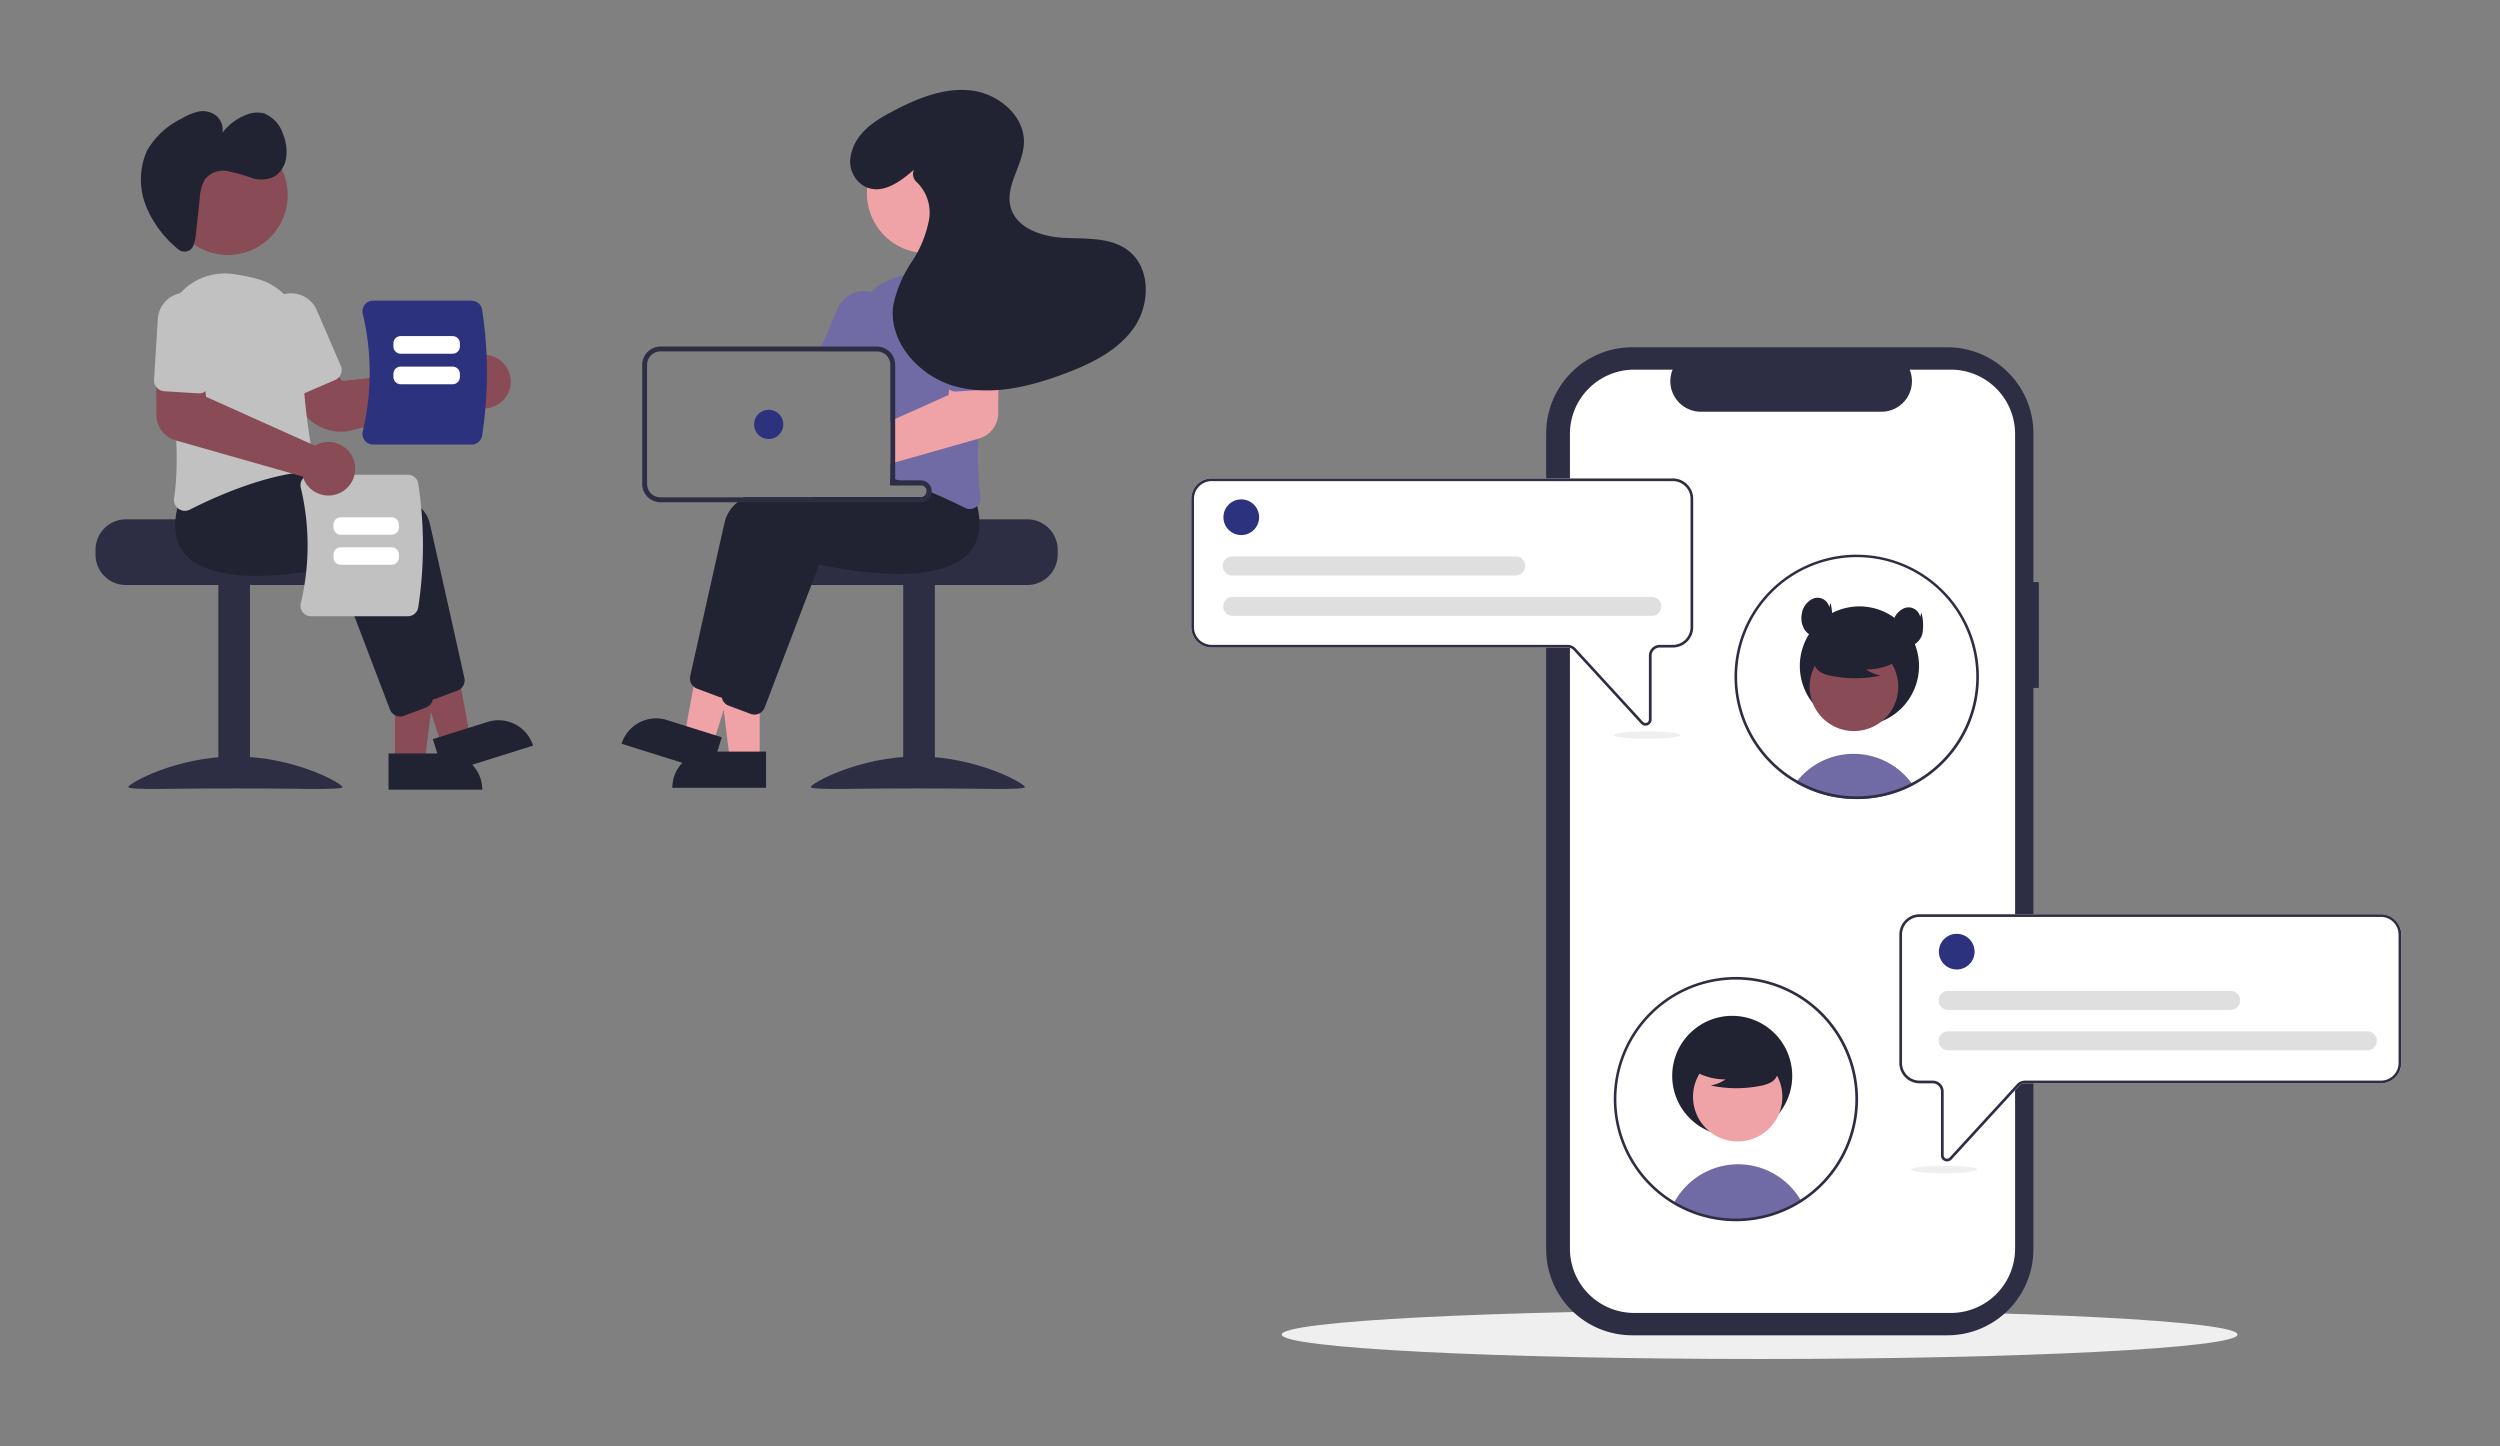<svg xmlns="http://www.w3.org/2000/svg" xmlns:xlink="http://www.w3.org/1999/xlink" width="344" height="199" viewBox="0 0 344 199">
  <rect x="0" y="0" width="344" height="199" fill="#808080" stroke="none"/>
  <defs>
    <clipPath id="clip-path">
      <rect id="長方形_828" data-name="長方形 828" width="344" height="199" fill="#fff" stroke="#707070" stroke-width="1"/>
    </clipPath>
    <clipPath id="clip-path-2">
      <rect id="長方形_20" data-name="長方形 20" width="317.28" height="174.623" fill="none"/>
    </clipPath>
  </defs>
  <g id="グループ_1847" data-name="グループ 1847" transform="translate(-1113 -18840)">
    <g id="グループ_1705" data-name="グループ 1705" transform="translate(0 15472)">
      <g id="マスクグループ_62" data-name="マスクグループ 62" transform="translate(1113 3368)" clip-path="url(#clip-path)">
        <g id="グループ_1704" data-name="グループ 1704" transform="translate(13.142 12.369)">
          <g id="グループ_44" data-name="グループ 44" transform="translate(0 0)" clip-path="url(#clip-path-2)">
            <path id="パス_159" data-name="パス 159" d="M102.482,42.9H86.413c0,.461-16.559.836-16.559.836a4.4,4.4,0,0,0-.707.669,4.159,4.159,0,0,0-.971,2.678v.669a4.187,4.187,0,0,0,4.183,4.185h30.122a4.188,4.188,0,0,0,4.183-4.185v-.669a4.189,4.189,0,0,0-4.183-4.183" transform="translate(25.73 16.191)" fill="#2d2e44"/>
            <rect id="長方形_18" data-name="長方形 18" width="4.351" height="28.114" transform="translate(111.141 67.962)" fill="#2d2e44"/>
            <path id="パス_160" data-name="パス 160" d="M100.908,70.791c0,.47-6.594.182-14.726.182s-14.727.288-14.727-.182,6.594-4.2,14.727-4.2,14.726,3.729,14.726,4.2" transform="translate(26.967 25.132)" fill="#2d2e44"/>
            <path id="パス_161" data-name="パス 161" d="M68.01,71.293h-4.1L61.955,55.466H68.01Z" transform="translate(23.382 20.933)" fill="#f0a3a6"/>
            <path id="パス_162" data-name="パス 162" d="M62.609,66.105h7.913v4.982h-12.9a4.982,4.982,0,0,1,4.982-4.982" transform="translate(21.748 24.948)" fill="#212232"/>
            <path id="パス_163" data-name="パス 163" d="M62.773,69.928,58.859,68.7l2.876-15.684,5.777,1.813Z" transform="translate(22.213 20.008)" fill="#f0a3a6"/>
            <path id="パス_164" data-name="パス 164" d="M58.794,63.016l7.551,2.369-1.493,4.753-12.3-3.861a4.982,4.982,0,0,1,6.245-3.262" transform="translate(19.832 23.695)" fill="#212232"/>
            <path id="パス_165" data-name="パス 165" d="M94.81,42.5a12.7,12.7,0,0,0-.508-2.35l-.767-.964-1.994-2.5-.087,0c-.147.007-.76.041-1.707.114h-.011c-.585.047-1.3.107-2.114.185-.215.023-.439.043-.669.066v3.494h4.183a.839.839,0,0,1,.831.73c0,.036.006.07.006.106a.837.837,0,0,1-.836.837h-24.3a9.5,9.5,0,0,0-.89.669,4.987,4.987,0,0,0-1.758,2.631C62.77,51.76,60.183,63.394,59.42,66.811a1.519,1.519,0,0,0,.452,1.433,1.5,1.5,0,0,0,.492.3l3.019,1.131a1.546,1.546,0,0,0,.384.091l.047,0c.032,0,.063,0,.094,0a1.517,1.517,0,0,0,1.409-.971L67.7,62.554l3.672-9.639L72.824,49.1c1.685.394,15.808,3.521,20.537-1.517a5.357,5.357,0,0,0,1.084-1.711A6.96,6.96,0,0,0,94.81,42.5" transform="translate(22.412 13.845)" fill="#212232"/>
            <path id="パス_166" data-name="パス 166" d="M97.714,42.771c-.073-.3-.157-.606-.255-.917L94.7,38.387l-.087,0c-.175.011-1,.054-2.27.158-1.439.12-3.45.314-5.709.618-.067.007-.138.017-.2.026-.222.03-.446.061-.669.1v.618h4.183a.839.839,0,0,1,.831.73c0,.036.005.07.005.107a.837.837,0,0,1-.836.836H75.156c-.646.211-1.269.431-1.864.669-3.127,1.238-5.466,2.861-5.945,4.974-.161.709-.337,1.489-.525,2.32-.7,3.085-1.544,6.864-2.31,10.3v0c-.157.709-.314,1.4-.466,2.067-.639,2.879-1.18,5.318-1.468,6.6l-.021.107v.007a1.562,1.562,0,0,0,.094.766l0,0v0a1.5,1.5,0,0,0,.435.6,1.543,1.543,0,0,0,.432.251l3.019,1.131a1.521,1.521,0,0,0,.525.1,1.517,1.517,0,0,0,1.409-.971l6.5-17.055L75.983,50.8c1.683.394,15.807,3.516,20.537-1.517a5.654,5.654,0,0,0,1.5-3.705,9.917,9.917,0,0,0-.3-2.811" transform="translate(23.605 14.487)" fill="#212232"/>
            <path id="パス_167" data-name="パス 167" d="M92.393,20.883c-.054-.063-.11-.127-.171-.187A8.191,8.191,0,0,0,85.2,18.222a26.583,26.583,0,0,0-3.317.653,8.358,8.358,0,0,0-3.742,2.1,8.168,8.168,0,0,0-2.479,6.091c.012.459.017.927.01,1.4,0,.22,0,.445-.007.669h3.3a1.839,1.839,0,0,1,1.84,1.84v15.57c.224.063.449.127.669.194.07.023.138.044.205.063l.227.07q1.019.316,1.99.669h1.092a.838.838,0,0,1,.829.73c.229.09.449.18.667.271.773.321,1.505.642,2.179.953.906.415,1.713.81,2.39,1.154a1.52,1.52,0,0,0,.686.168,1.475,1.475,0,0,0,.869-.288,1.859,1.859,0,0,0,.152-.124,1.509,1.509,0,0,0,.459-1.332,42.9,42.9,0,0,1-.3-7.932c.094-2.226.295-4.508.555-6.713.14-1.194.3-2.366.463-3.494.157-1.077.324-2.112.488-3.09a8.234,8.234,0,0,0-2.034-6.964" transform="translate(28.555 6.85)" fill="#706ba5"/>
            <path id="パス_168" data-name="パス 168" d="M79.944,20.421a4.008,4.008,0,0,0-.529-.185,3.849,3.849,0,0,0-4.532,2.186l-2.3,5.308L72.3,28.4h7.942a1.76,1.76,0,0,1,.424.05l.269-.618,1.017-2.35a3.853,3.853,0,0,0-2-5.061" transform="translate(27.285 7.587)" fill="#706ba5"/>
            <path id="パス_169" data-name="パス 169" d="M85.285,4.369a8.22,8.22,0,1,1-8.22,8.22,8.22,8.22,0,0,1,8.22-8.22" transform="translate(29.084 1.649)" fill="#f0a3a6"/>
            <path id="パス_170" data-name="パス 170" d="M92.528,27.447l-4.693.127-.34,3.3-.077.763-7.35,3.3-.669.3V41.1l.669-.191,2.114-.6h.011l9.317-2.654.107-.03a3.641,3.641,0,0,0,2.631-3.464l.023-3.893.021-2.868Z" transform="translate(29.965 10.341)" fill="#f0a3a6"/>
            <path id="パス_171" data-name="パス 171" d="M92.147,23.69a3.85,3.85,0,0,0-7.685.472l.512,8.353a1.509,1.509,0,0,0,1.6,1.409l3.588-.22,1.087-.067a1.468,1.468,0,0,0,1.039-.5c.029-.033.055-.066.08-.1a1.505,1.505,0,0,0,.295-.992Z" transform="translate(31.873 7.577)" fill="#706ba5"/>
            <path id="パス_172" data-name="パス 172" d="M89.854,44.048h-.431V44c-.222.03-.446.061-.669.094v.62h3.092q-.975-.351-1.992-.669m0,0h-.431V44c-.222.03-.446.061-.669.094v.62h3.092q-.975-.351-1.992-.669m3.083,0H89.423V28.15a2.515,2.515,0,0,0-1.818-2.409,2.356,2.356,0,0,0-.693-.1H57.126a2.513,2.513,0,0,0-2.511,2.51v16.4a2.512,2.512,0,0,0,2.511,2.511H92.937a1.508,1.508,0,0,0,1.5-1.343,1.294,1.294,0,0,0,.01-.164A1.508,1.508,0,0,0,92.937,44.048Zm.836,1.505a.837.837,0,0,1-.836.837H57.126a1.844,1.844,0,0,1-1.842-1.842V28.15a1.842,1.842,0,0,1,1.842-1.84H86.912a1.84,1.84,0,0,1,1.842,1.84V44.717h4.183a.837.837,0,0,1,.829.73A.915.915,0,0,1,93.773,45.553Zm-3.919-1.505h-.431V44c-.222.03-.446.061-.669.094v.62h3.092q-.975-.351-1.992-.669" transform="translate(20.612 9.677)" fill="#2d2e44"/>
            <path id="パス_173" data-name="パス 173" d="M67.8,31.958a2.008,2.008,0,1,1-2.008,2.008A2.009,2.009,0,0,1,67.8,31.958" transform="translate(24.829 12.061)" fill="#2c327e"/>
            <path id="パス_174" data-name="パス 174" d="M84.16,10.978c-1.909,1.705-4.47,3.536-6.807,2.286a3.927,3.927,0,0,1-1.861-4.324c.646-3.062,3.293-4.718,5.857-6.055,3.333-1.74,7.012-3.256,10.744-2.8s7.379,3.536,7.2,7.292c-.142,3.021-2.609,5.837-1.828,8.759.785,2.939,4.354,4.077,7.393,4.227s6.386-.11,8.8,1.747c3.076,2.368,3.026,7.321.836,10.526s-5.886,5.008-9.518,6.379c-4.811,1.817-10.1,3.129-15.066,1.795s-9.314-6.1-8.587-11.191a17.035,17.035,0,0,1,2.532-5.96,15.539,15.539,0,0,0,2.419-6,5.858,5.858,0,0,0-1.708-4.948,1.485,1.485,0,0,1-.42-1.7Z" transform="translate(28.455 0)" fill="#212232"/>
            <path id="パス_175" data-name="パス 175" d="M0,47.085v.669a4.185,4.185,0,0,0,4.183,4.183H34.306a4.184,4.184,0,0,0,4.183-4.183v-.669a4.149,4.149,0,0,0-.971-2.678,4.325,4.325,0,0,0-.705-.669s-16.56-.375-16.56-.836H4.183A4.189,4.189,0,0,0,0,47.085" transform="translate(0 16.191)" fill="#2d2e44"/>
            <rect id="長方形_19" data-name="長方形 19" width="4.351" height="28.114" transform="translate(16.903 67.962)" fill="#2d2e44"/>
            <path id="パス_176" data-name="パス 176" d="M3.281,70.791c0,.47,6.594.182,14.726.182s14.727.288,14.727-.182-6.594-4.2-14.727-4.2-14.726,3.729-14.726,4.2" transform="translate(1.238 25.132)" fill="#2d2e44"/>
            <path id="パス_177" data-name="パス 177" d="M29.911,71.478h4.1l1.952-15.826H29.911Z" transform="translate(11.289 21.003)" fill="#894b55"/>
            <path id="パス_178" data-name="パス 178" d="M42.17,71.272h-12.9V66.29h7.915A4.983,4.983,0,0,1,42.17,71.272Z" transform="translate(11.048 25.018)" fill="#212232"/>
            <path id="パス_179" data-name="パス 179" d="M35.86,70.113l3.915-1.229L36.9,53.2l-5.777,1.813Z" transform="translate(11.745 20.078)" fill="#894b55"/>
            <path id="パス_180" data-name="パス 180" d="M47.494,66.463,35.189,70.324,33.7,65.57,41.249,63.2A4.983,4.983,0,0,1,47.494,66.463Z" transform="translate(12.717 23.765)" fill="#212232"/>
            <path id="パス_181" data-name="パス 181" d="M40.666,68.991l-7.505-19.7c-1.685.4-15.807,3.521-20.537-1.515-1.621-1.726-1.937-4.227-.939-7.432l2.76-3.47.085.006c1.044.055,25.582,1.43,27.264,8.832C43.212,51.947,45.8,63.581,46.562,67a1.511,1.511,0,0,1-.942,1.736L42.6,69.866a1.509,1.509,0,0,1-1.937-.875" transform="translate(4.195 13.915)" fill="#212232"/>
            <path id="パス_182" data-name="パス 182" d="M37.507,70.692,30,50.988c-1.685.4-15.807,3.521-20.537-1.515-1.621-1.726-1.937-4.227-.939-7.432l2.76-3.47.085.006c1.044.055,25.582,1.43,27.264,8.832,1.419,6.24,4.008,17.873,4.769,21.29a1.511,1.511,0,0,1-.942,1.736l-3.018,1.132a1.509,1.509,0,0,1-1.937-.875" transform="translate(3.003 14.557)" fill="#212232"/>
            <path id="パス_183" data-name="パス 183" d="M26.673,37.032A6.425,6.425,0,0,1,21.156,33.9l-2.384-4.039,5.665-3.1,2.406,3.3,16.324-1.72a3.622,3.622,0,0,1,2.9-1.857,3.643,3.643,0,0,1,2.842,1.008,3.681,3.681,0,0,1-4.424,5.826,3.446,3.446,0,0,1-.346-.233,3.211,3.211,0,0,1-.275-.234L28.232,36.837a6.331,6.331,0,0,1-1.559.2" transform="translate(7.085 9.99)" fill="#894b55"/>
            <path id="パス_184" data-name="パス 184" d="M8.821,50.716a1.511,1.511,0,0,1-.609-1.456c.931-6.139-.14-14.932-1.2-21.23a8.3,8.3,0,0,1,9.223-9.625,26.654,26.654,0,0,1,3.318.653,8.233,8.233,0,0,1,6.219,8.19,92.237,92.237,0,0,0,1.613,16.633,1.512,1.512,0,0,1-.28,1.175,1.471,1.471,0,0,1-1.036.587c-5.96.607-12.387,3.514-15.689,5.193A1.52,1.52,0,0,1,9.693,51a1.483,1.483,0,0,1-.872-.288" transform="translate(2.6 6.921)" fill="#c1c1c1"/>
            <path id="パス_185" data-name="パス 185" d="M21.2,34.147a1.494,1.494,0,0,1-.828-.8l-3.324-7.678A3.849,3.849,0,0,1,24.107,22.6v.007l3.325,7.679a1.507,1.507,0,0,1-.784,1.979l-4.3,1.862A1.494,1.494,0,0,1,21.2,34.147Z" transform="translate(6.313 7.655)" fill="#c1c1c1"/>
            <path id="パス_186" data-name="パス 186" d="M15.481,4.554a8.22,8.22,0,1,1-8.22,8.22,8.22,8.22,0,0,1,8.22-8.22" transform="translate(2.74 1.719)" fill="#894b55"/>
            <path id="パス_187" data-name="パス 187" d="M11.542,20.994a1.33,1.33,0,0,1-1.876.135L9.637,21.1A14.872,14.872,0,0,1,5.4,15.564a9.863,9.863,0,0,1-.008-8.043A11.1,11.1,0,0,1,10.1,3.168,7.683,7.683,0,0,1,12.4,2.2a3,3,0,0,1,2.394.471,2.525,2.525,0,0,1,.963,2.419,7.492,7.492,0,0,1,3.281-2.463,3.807,3.807,0,0,1,2.528-.169,4.628,4.628,0,0,1,2.547,2.875,6.407,6.407,0,0,1,.42,3.1A3.719,3.719,0,0,1,23.1,11a4.023,4.023,0,0,1-3.331.3,26.076,26.076,0,0,0-3.354-.934,3.159,3.159,0,0,0-3.09,1.182,5.738,5.738,0,0,0-.689,2.563l-.51,4.685a6.221,6.221,0,0,1-.427,1.955,1.072,1.072,0,0,1-.158.241" transform="translate(1.711 0.802)" fill="#212232"/>
            <path id="パス_188" data-name="パス 188" d="M35.258,57.917H21.913a1.424,1.424,0,0,1-1.124-.544,1.448,1.448,0,0,1-.27-1.24,34.2,34.2,0,0,0,0-15.906,1.447,1.447,0,0,1,.27-1.24,1.42,1.42,0,0,1,1.124-.544H35.258a1.44,1.44,0,0,1,1.419,1.207,56.14,56.14,0,0,1,0,17.06,1.442,1.442,0,0,1-1.419,1.207" transform="translate(7.728 14.508)" fill="#c1c1c1"/>
            <path id="パス_189" data-name="パス 189" d="M23.772,44.092V43.7a1.006,1.006,0,0,1,1-1h7a1.006,1.006,0,0,1,1,1v.393a1,1,0,0,1-1,1h-7a1,1,0,0,1-1-1" transform="translate(8.972 16.113)" fill="#fff"/>
            <path id="パス_190" data-name="パス 190" d="M23.772,47.092V46.7a1.006,1.006,0,0,1,1-1h7a1.006,1.006,0,0,1,1,1v.393a1,1,0,0,1-1,1h-7a1,1,0,0,1-1-1" transform="translate(8.972 17.245)" fill="#fff"/>
            <path id="パス_191" data-name="パス 191" d="M26.985,40.3a1.465,1.465,0,0,1-.274-1.26,34.837,34.837,0,0,0,0-16.168,1.465,1.465,0,0,1,.274-1.26,1.446,1.446,0,0,1,1.142-.552H41.69a1.463,1.463,0,0,1,1.442,1.226,57.011,57.011,0,0,1,0,17.341A1.464,1.464,0,0,1,41.69,40.85H28.127a1.448,1.448,0,0,1-1.142-.554" transform="translate(10.064 7.946)" fill="#2c327e"/>
            <path id="パス_192" data-name="パス 192" d="M37.907,27.024H30.761a1.006,1.006,0,0,1-1-1v-.426a1,1,0,0,1,1-1h7.146a1,1,0,0,1,1,1v.426a1,1,0,0,1-1,1" transform="translate(11.23 9.28)" fill="#fff"/>
            <path id="パス_193" data-name="パス 193" d="M37.907,30.073H30.761a1.006,1.006,0,0,1-1-1v-.427a1,1,0,0,1,1-1h7.146a1,1,0,0,1,1,1v.427a1,1,0,0,1-1,1" transform="translate(11.23 10.431)" fill="#fff"/>
            <path id="パス_194" data-name="パス 194" d="M28.543,45.195a3.691,3.691,0,0,1-2.187-2.061c-.045-.112-.085-.226-.12-.342L8.725,37.808a3.639,3.639,0,0,1-2.631-3.461l-.043-6.76,6.454.172.42,4.061L27.9,38.542a3.548,3.548,0,0,1,.439-.222,3.685,3.685,0,1,1,.2,6.875" transform="translate(2.284 10.411)" fill="#894b55"/>
            <path id="パス_195" data-name="パス 195" d="M6.227,33.319a1.494,1.494,0,0,1-.375-1.091l.514-8.351a3.848,3.848,0,0,1,7.683.46v.014L13.535,32.7a1.509,1.509,0,0,1-1.6,1.41l-4.676-.288A1.5,1.5,0,0,1,6.227,33.319Z" transform="translate(2.207 7.645)" fill="#c1c1c1"/>
            <path id="パス_196" data-name="パス 196" d="M184.261,121.9c36.317,0,65.757,1.505,65.757,3.362s-29.441,3.362-65.757,3.362-65.757-1.505-65.757-3.362,29.441-3.362,65.757-3.362" transform="translate(44.723 46.003)" fill="#efefef"/>
            <path id="パス_197" data-name="パス 197" d="M212.71,58.019h-.747V37.555A11.844,11.844,0,0,0,200.12,25.711H156.763a11.844,11.844,0,0,0-11.844,11.844V149.823a11.843,11.843,0,0,0,11.844,11.843H200.12a11.843,11.843,0,0,0,11.844-11.843V72.585h.747Z" transform="translate(54.692 9.703)" fill="#2d2e44"/>
            <path id="パス_198" data-name="パス 198" d="M208.546,36.794V148.9a8.845,8.845,0,0,1-8.846,8.844H156.138a8.845,8.845,0,0,1-8.846-8.844V36.794a8.845,8.845,0,0,1,8.846-8.846h5.284a4.2,4.2,0,0,0,3.893,5.789h24.837a4.2,4.2,0,0,0,3.891-5.789H199.7a8.845,8.845,0,0,1,8.846,8.846" transform="translate(55.588 10.548)" fill="#fff"/>
            <path id="パス_199" data-name="パス 199" d="M185.994,70.648q-.434.227-.884.43c-.273.123-.55.24-.831.347l-.313.118a16.871,16.871,0,0,1-2.54.7c-.428.084-.861.15-1.3.2q-.543.062-1.1.088c-.264.012-.528.018-.793.018a16.713,16.713,0,0,1-3.131-.293c-.269-.048-.532-.106-.795-.169a16.566,16.566,0,0,1-3.675-1.357c-.1-.052-.209-.107-.314-.163-.156-.081-.306-.168-.457-.258.073-.1.152-.2.231-.3a9.919,9.919,0,0,1,14.734-.767,10.36,10.36,0,0,1,.945,1.1c.076.1.149.2.22.309" transform="translate(64.106 25.031)" fill="#706ba5"/>
            <path id="パス_200" data-name="パス 200" d="M178.459,51.6a8.2,8.2,0,1,1-8.2,8.2,8.2,8.2,0,0,1,8.2-8.2" transform="translate(64.255 19.472)" fill="#212232"/>
            <path id="パス_201" data-name="パス 201" d="M174.415,55.941a6.1,6.1,0,1,1-2.428,8.285,6.1,6.1,0,0,1,2.428-8.285" transform="translate(64.625 20.829)" fill="#894b55"/>
            <path id="パス_202" data-name="パス 202" d="M183.59,57.733a8.3,8.3,0,0,1-4.745,1.467,5.1,5.1,0,0,0,2.017.829,16.748,16.748,0,0,1-6.839.039,4.41,4.41,0,0,1-1.432-.492,1.813,1.813,0,0,1-.883-1.182,2.443,2.443,0,0,1,1.212-2.161,8.944,8.944,0,0,1,7.512-1.5,4.126,4.126,0,0,1,2.226,1.258,2.027,2.027,0,0,1,.186,2.408Z" transform="translate(64.794 20.555)" fill="#212232"/>
            <path id="パス_203" data-name="パス 203" d="M180.549,46.431A16.81,16.81,0,0,0,171.8,77.6l.109.063q.134.081.269.157c.152.09.3.175.457.258.1.054.209.11.314.163a16.635,16.635,0,0,0,3.675,1.357c.263.063.526.121.8.169a16.807,16.807,0,0,0,3.131.293c.264,0,.529-.006.792-.019q.554-.025,1.1-.087.659-.074,1.3-.2a16.729,16.729,0,0,0,2.541-.7l.311-.117q.424-.163.832-.347.448-.2.883-.43a16.961,16.961,0,0,0,6.92-6.72c.007-.015.017-.029.023-.044a16.812,16.812,0,0,0-14.7-24.961Zm14.4,24.742c-.015.026-.028.052-.043.077a16.478,16.478,0,0,1-6.815,6.6q-.428.223-.872.42-.368.165-.748.313c-.106.04-.215.081-.322.118a16.148,16.148,0,0,1-3.864.891c-.346.037-.7.063-1.05.077-.226.01-.455.015-.682.015a16.206,16.206,0,0,1-3.03-.282,15.855,15.855,0,0,1-1.8-.441,16.526,16.526,0,0,1-2.613-1.059c-.1-.051-.194-.1-.291-.153-.136-.073-.274-.149-.409-.229-.1-.056-.2-.116-.3-.175l-.174-.1a16.452,16.452,0,1,1,23.011-6.066" transform="translate(61.794 17.523)" fill="#2d2e44"/>
            <path id="パス_204" data-name="パス 204" d="M174.247,52.031a1.642,1.642,0,0,0-2.114-1.219,2.658,2.658,0,0,0-1.649,2.091,3,3,0,0,0,.4,2.264,2.061,2.061,0,0,0,2.045.886,2.372,2.372,0,0,0,1.664-1.927,6.97,6.97,0,0,0-.172-2.674Z" transform="translate(64.314 19.149)" fill="#212232"/>
            <path id="パス_205" data-name="パス 205" d="M183.331,52.994a1.642,1.642,0,0,0-2.114-1.219,2.658,2.658,0,0,0-1.649,2.091,3,3,0,0,0,.4,2.264,2.061,2.061,0,0,0,2.045.886,2.372,2.372,0,0,0,1.664-1.927,6.97,6.97,0,0,0-.172-2.674Z" transform="translate(67.742 19.513)" fill="#212232"/>
            <path id="パス_206" data-name="パス 206" d="M171.97,72.836a.829.829,0,0,1-.617-.274l-9.27-10.111a1.127,1.127,0,0,0-.828-.364H112.27a2.809,2.809,0,0,1-2.8-2.8V41.617a2.809,2.809,0,0,1,2.8-2.8h63.464a2.809,2.809,0,0,1,2.8,2.8V59.283a2.809,2.809,0,0,1-2.8,2.8h-1.8a1.122,1.122,0,0,0-1.123,1.121v8.786a.843.843,0,0,1-.843.842" transform="translate(41.312 14.648)" fill="#fff"/>
            <path id="パス_207" data-name="パス 207" d="M171.97,72.836a.832.832,0,0,1-.617-.273l-9.27-10.113a1.127,1.127,0,0,0-.828-.364H112.27a2.808,2.808,0,0,1-2.8-2.8V41.617a2.808,2.808,0,0,1,2.8-2.8h63.464a2.808,2.808,0,0,1,2.8,2.8V59.282a2.808,2.808,0,0,1-2.8,2.8h-1.8a1.123,1.123,0,0,0-1.123,1.121v8.786a.843.843,0,0,1-.843.842m-59.7-33.648a2.432,2.432,0,0,0-2.43,2.43V59.282a2.433,2.433,0,0,0,2.43,2.431h48.984a1.5,1.5,0,0,1,1.1.485l9.269,10.113a.468.468,0,0,0,.813-.317V63.208a1.5,1.5,0,0,1,1.5-1.494h1.8a2.433,2.433,0,0,0,2.43-2.431V41.617a2.432,2.432,0,0,0-2.43-2.43Z" transform="translate(41.312 14.648)" fill="#2d2e44"/>
            <path id="パス_208" data-name="パス 208" d="M115.131,40.909a2.454,2.454,0,1,1-2.453,2.453,2.453,2.453,0,0,1,2.453-2.453" transform="translate(42.525 15.439)" fill="#2c327e"/>
            <path id="パス_209" data-name="パス 209" d="M171.677,53.263H113.938a1.309,1.309,0,0,1,0-2.617h57.743a1.309,1.309,0,0,1,0,2.617" transform="translate(42.506 19.114)" fill="#e0dfdf"/>
            <path id="パス_210" data-name="パス 210" d="M152.867,49.226H113.939a1.309,1.309,0,1,1,0-2.617h38.931a1.309,1.309,0,1,1,0,2.617" transform="translate(42.506 17.59)" fill="#e0dfdf"/>
            <path id="パス_211" data-name="パス 211" d="M186.461,116.314a.836.836,0,0,1-.536-.784v-8.786a1.123,1.123,0,0,0-1.123-1.121H183a2.807,2.807,0,0,1-2.8-2.8V85.153a2.8,2.8,0,0,1,2.8-2.8h63.464a2.807,2.807,0,0,1,2.8,2.8v17.665a2.809,2.809,0,0,1-2.8,2.8H197.483a1.127,1.127,0,0,0-.828.364L187.387,116.1a.84.84,0,0,1-.926.215" transform="translate(68.008 31.079)" fill="#fff"/>
            <path id="パス_212" data-name="パス 212" d="M186.462,116.313a.834.834,0,0,1-.536-.784v-8.786a1.123,1.123,0,0,0-1.123-1.121H183a2.808,2.808,0,0,1-2.8-2.8V85.152a2.808,2.808,0,0,1,2.8-2.8h63.464a2.808,2.808,0,0,1,2.8,2.8v17.665a2.808,2.808,0,0,1-2.8,2.8H197.484a1.125,1.125,0,0,0-.828.364l-9.27,10.113a.837.837,0,0,1-.924.215M183,82.722a2.432,2.432,0,0,0-2.43,2.43v17.665a2.433,2.433,0,0,0,2.43,2.431h1.8a1.5,1.5,0,0,1,1.5,1.494v8.786a.467.467,0,0,0,.811.317l9.27-10.113a1.5,1.5,0,0,1,1.1-.485h48.984a2.433,2.433,0,0,0,2.43-2.431V85.152a2.432,2.432,0,0,0-2.43-2.43Z" transform="translate(68.007 31.078)" fill="#2d2e44"/>
            <path id="パス_213" data-name="パス 213" d="M175.178,112.356a16.637,16.637,0,0,1-17.494.278,10.1,10.1,0,0,1,1.756-2.364,9.983,9.983,0,0,1,15.675,1.975c.021.036.043.073.063.11" transform="translate(59.51 40.507)" fill="#706ba5"/>
            <path id="パス_214" data-name="パス 214" d="M165.767,92.5a8.258,8.258,0,1,1-8.258,8.258,8.257,8.257,0,0,1,8.258-8.258" transform="translate(59.444 34.911)" fill="#212232"/>
            <path id="パス_215" data-name="パス 215" d="M160.342,99.324a6.146,6.146,0,1,1,2.445,8.34,6.146,6.146,0,0,1-2.445-8.34" transform="translate(60.228 36.277)" fill="#f0a3a6"/>
            <path id="パス_216" data-name="パス 216" d="M159.362,98.682a8.357,8.357,0,0,0,4.777,1.477,5.128,5.128,0,0,1-2.03.835,16.848,16.848,0,0,0,6.884.039,4.468,4.468,0,0,0,1.442-.494,1.817,1.817,0,0,0,.888-1.19,2.458,2.458,0,0,0-1.219-2.175,9,9,0,0,0-7.563-1.511,4.133,4.133,0,0,0-2.24,1.266,2.042,2.042,0,0,0-.189,2.423Z" transform="translate(60.143 36)" fill="#212232"/>
            <path id="パス_217" data-name="パス 217" d="M168.475,122.231a16.807,16.807,0,1,1,9.073-2.656,16.808,16.808,0,0,1-9.073,2.656m0-33.252a16.441,16.441,0,1,0,16.439,16.442v0A16.459,16.459,0,0,0,168.475,88.98" transform="translate(57.241 33.444)" fill="#2d2e44"/>
            <path id="パス_218" data-name="パス 218" d="M186.605,84.308a2.454,2.454,0,1,1-2.453,2.453,2.453,2.453,0,0,1,2.453-2.453" transform="translate(69.499 31.818)" fill="#2c327e"/>
            <path id="パス_219" data-name="パス 219" d="M243.151,96.663H185.412a1.309,1.309,0,0,1,0-2.617h57.743a1.309,1.309,0,0,1,0,2.617" transform="translate(69.48 35.493)" fill="#e0dfdf"/>
            <path id="パス_220" data-name="パス 220" d="M224.341,92.625H185.413a1.309,1.309,0,0,1-.006-2.617h38.934a1.309,1.309,0,0,1,0,2.617" transform="translate(69.48 33.969)" fill="#e0dfdf"/>
            <path id="パス_221" data-name="パス 221" d="M185.943,107.484c2.528,0,4.577.227,4.577.508s-2.05.508-4.577.508-4.577-.227-4.577-.508,2.05-.508,4.577-.508" transform="translate(68.447 40.564)" fill="#efefef"/>
            <path id="パス_222" data-name="パス 222" d="M156.241,64.084c2.528,0,4.577.227,4.577.508s-2.05.508-4.577.508-4.577-.227-4.577-.508,2.05-.508,4.577-.508" transform="translate(57.238 24.185)" fill="#efefef"/>
          </g>
        </g>
      </g>
    </g>
  </g>
</svg>
